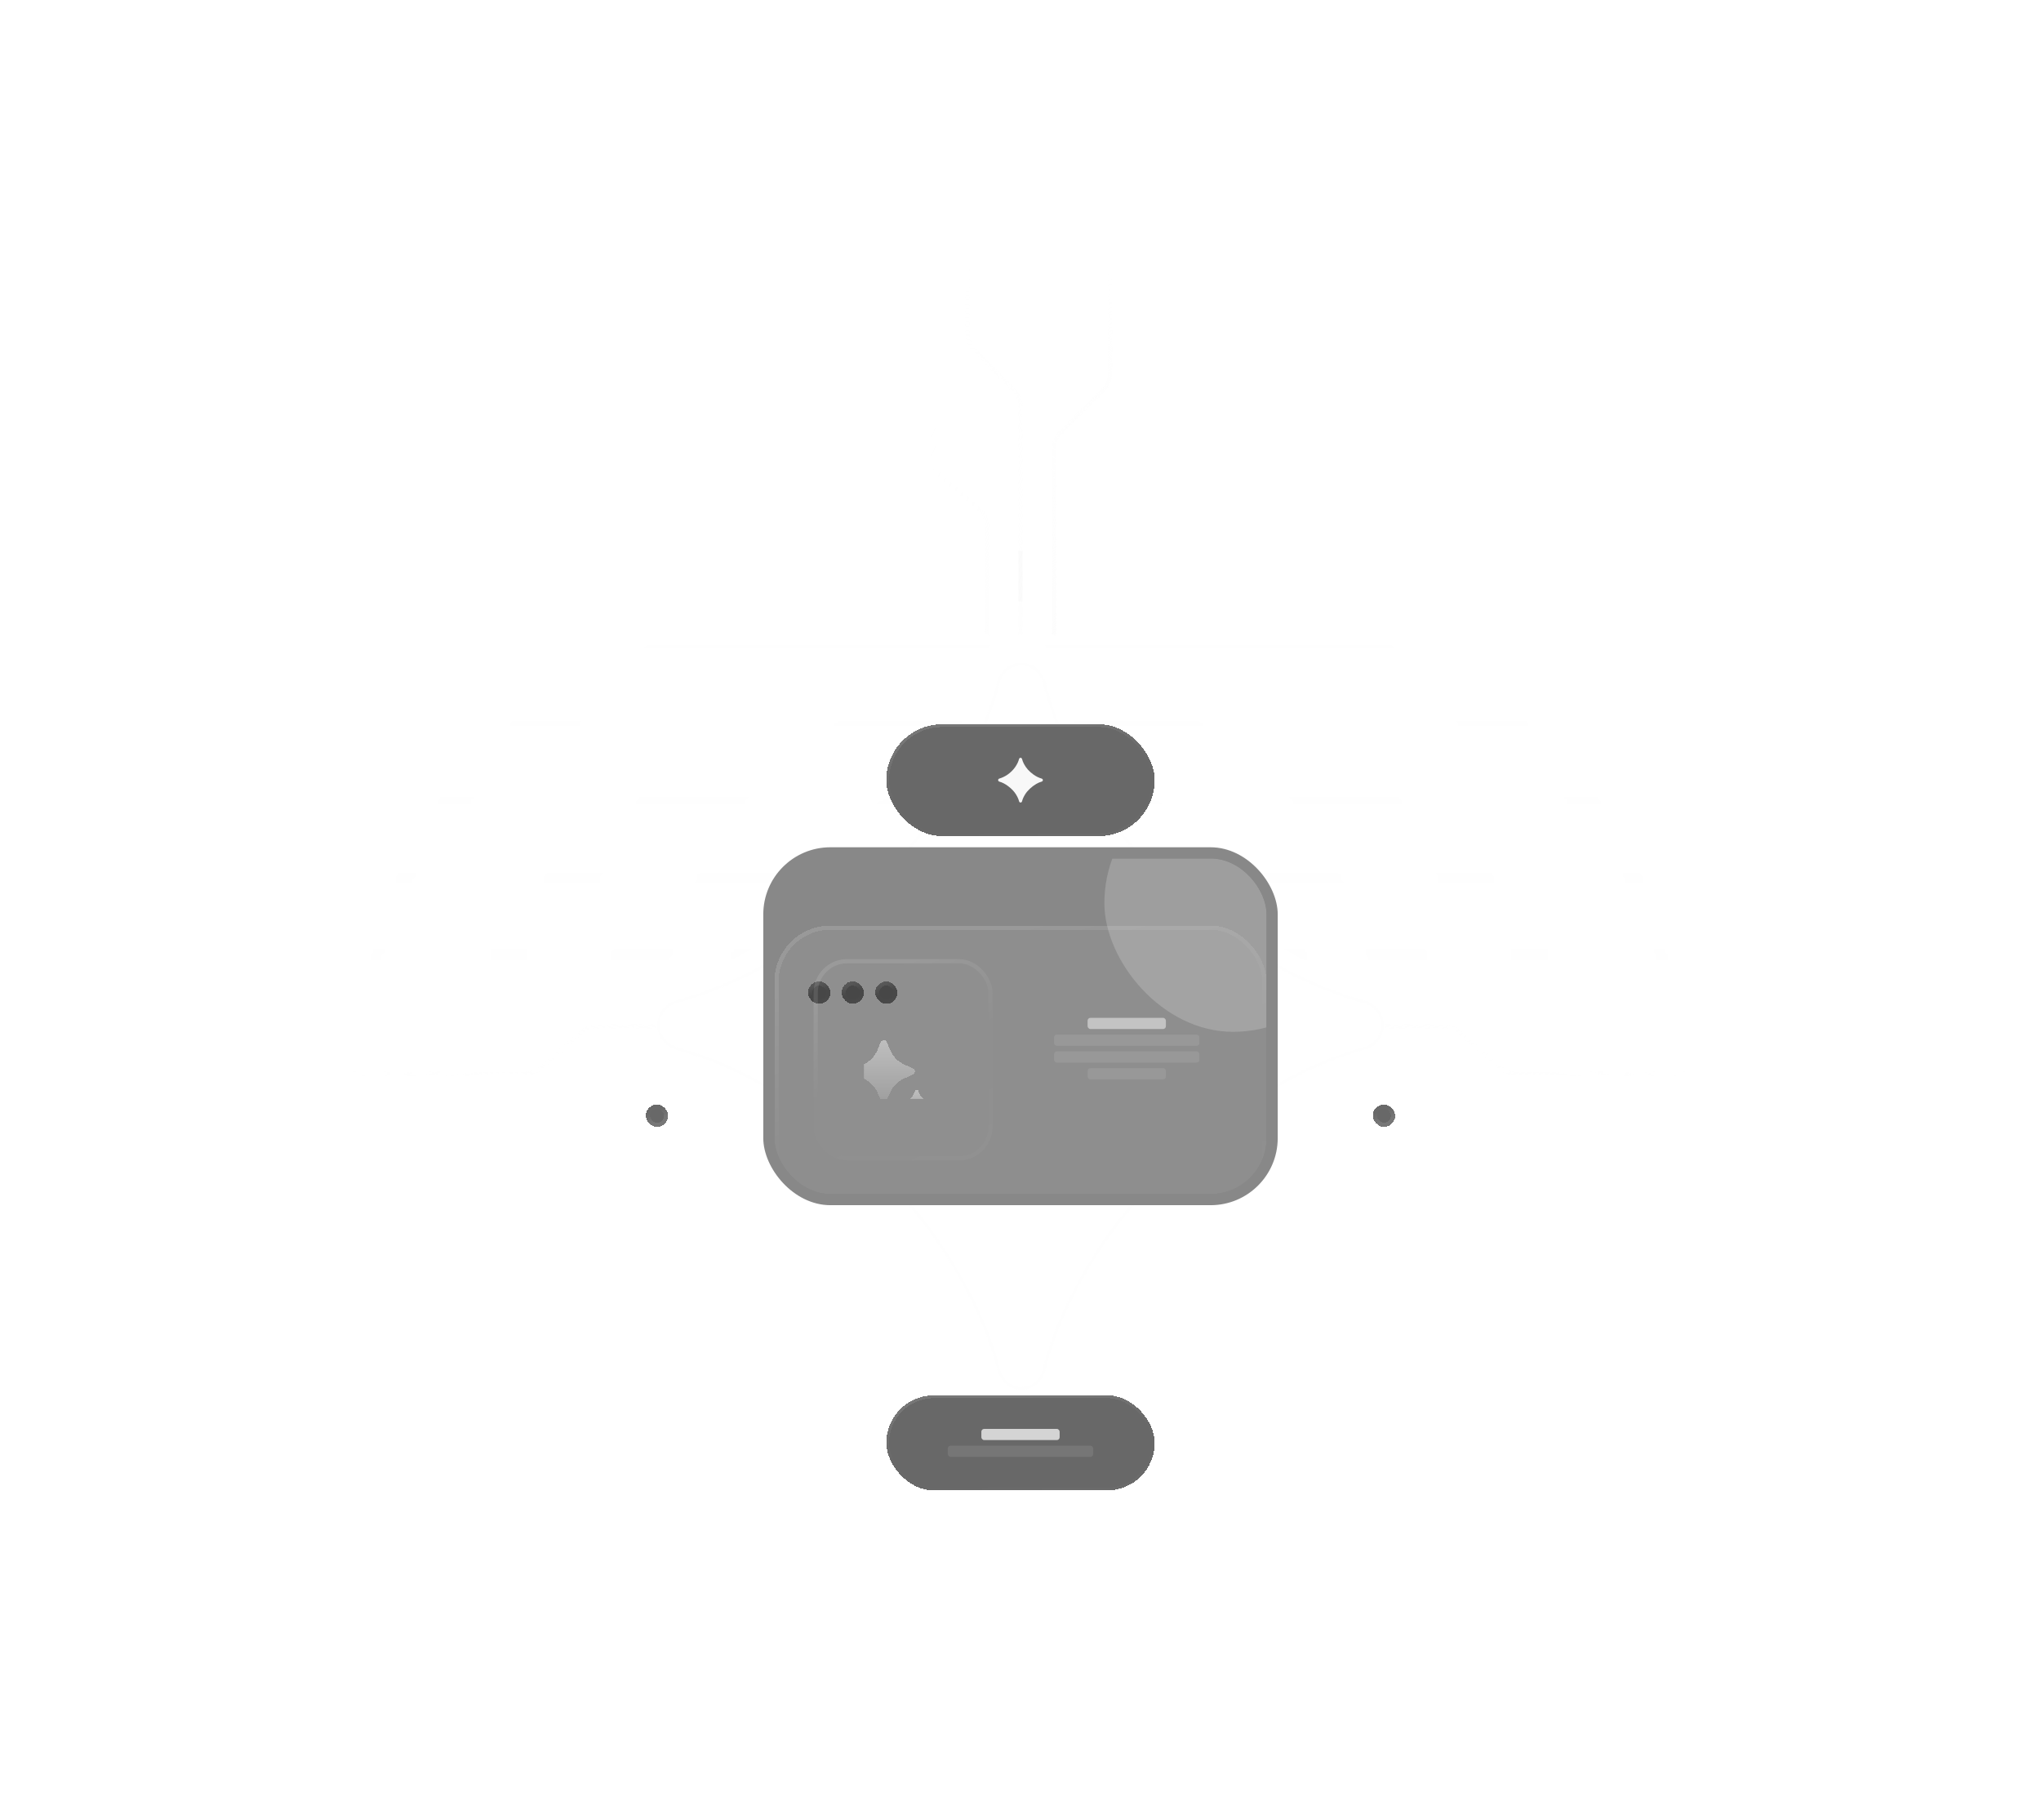 <svg width="730" height="651" viewBox="0 0 730 651" fill="none" xmlns="http://www.w3.org/2000/svg">
<mask id="mask0_9048_8605" style="mask-type:alpha" maskUnits="userSpaceOnUse" x="109" y="112" width="511" height="511">
<circle cx="364.5" cy="367.5" r="255.5" fill="url(#paint0_radial_9048_8605)"/>
</mask>
<g mask="url(#mask0_9048_8605)">
<circle opacity="0.25" cx="179.5" cy="181.5" r="181.5" fill="url(#paint1_linear_9048_8605)"/>
<circle opacity="0.5" cx="181.5" cy="552.5" r="181.5" fill="url(#paint2_linear_9048_8605)"/>
<path opacity="0.25" d="M-215 384L188.002 384C189.935 384 191.803 383.3 193.259 382.03L208.241 368.97C209.697 367.7 211.565 367 213.498 367L235 367" stroke="url(#paint3_linear_9048_8605)" stroke-width="1.5"/>
<path opacity="0.25" d="M945 384L541.998 384C540.065 384 538.197 383.3 536.741 382.03L521.759 368.97C520.303 367.7 518.435 367 516.502 367L495 367" stroke="url(#paint4_linear_9048_8605)" stroke-width="1.5"/>
<circle opacity="0.25" cx="548.5" cy="181.5" r="181.5" fill="url(#paint5_linear_9048_8605)"/>
<circle opacity="0.5" cx="548.5" cy="552.5" r="181.5" fill="url(#paint6_linear_9048_8605)"/>
</g>
<path opacity="0.1" d="M290.467 334.911L290.468 334.91C308.346 322.464 323.285 307.525 335.282 290.096L335.283 290.095C345.891 274.575 353.183 259.212 357.146 244.006C358.127 240.242 361.434 237.5 365.287 237.5C369.183 237.5 372.514 240.302 373.472 244.12C375.76 253.238 379.334 262.564 384.19 272.097L384.191 272.1C390.306 283.875 398.115 295.192 407.619 306.053L407.619 306.053L407.626 306.061C417.354 316.695 428.215 326.31 440.204 334.906L440.206 334.908C455.877 346.017 471.819 353.829 488.033 358.335C491.795 359.38 494.5 362.722 494.5 366.594C494.5 370.522 491.713 373.896 487.885 374.946C477.6 377.765 467.023 382.31 456.157 388.572L456.154 388.574C443.031 396.266 430.815 405.428 419.503 416.06C408.191 426.468 398.908 437.448 391.659 449L391.659 449C382.668 463.349 376.577 476.985 373.403 489.911C372.472 493.699 369.185 496.5 365.33 496.5C361.481 496.5 358.199 493.709 357.256 489.932C354.075 477.19 347.991 463.658 339.018 449.34C328.372 432.124 313.204 416.17 293.53 401.47C276.412 388.533 259.278 379.698 242.128 374.982L241.996 375.464L242.128 374.982C238.283 373.925 235.5 370.523 235.5 366.571C235.5 362.696 238.176 359.337 241.929 358.265C258.73 353.468 274.909 345.682 290.467 334.911Z" stroke="#F8F8F8"/>
<g filter="url(#filter0_bdi_9048_8605)">
<rect x="239" y="371" width="8" height="8" rx="4" transform="rotate(180 239 371)" fill="#282828" fill-opacity="0.7" style="mix-blend-mode:luminosity" shape-rendering="crispEdges"/>
<rect x="238.25" y="370.25" width="6.5" height="6.5" rx="3.25" transform="rotate(180 238.25 370.25)" stroke="url(#paint7_linear_9048_8605)" stroke-opacity="0.25" stroke-width="1.5" shape-rendering="crispEdges"/>
</g>
<g filter="url(#filter1_bdi_9048_8605)">
<rect x="499" y="371" width="8" height="8" rx="4" transform="rotate(180 499 371)" fill="#282828" fill-opacity="0.7" style="mix-blend-mode:luminosity" shape-rendering="crispEdges"/>
<rect x="498.25" y="370.25" width="6.5" height="6.5" rx="3.25" transform="rotate(180 498.25 370.25)" stroke="url(#paint8_linear_9048_8605)" stroke-opacity="0.25" stroke-width="1.5" shape-rendering="crispEdges"/>
</g>
<rect x="273" y="303" width="184" height="128" rx="24" fill="#121212" fill-opacity="0.5" style="mix-blend-mode:luminosity"/>
<g clip-path="url(#clip0_9048_8605)">
<g filter="url(#filter2_bd_9048_8605)">
<rect x="277" y="307" width="176" height="120" rx="20" fill="#F8F8F8" fill-opacity="0.05" style="mix-blend-mode:luminosity" shape-rendering="crispEdges"/>
<rect x="277.75" y="307.75" width="174.5" height="118.5" rx="19.25" stroke="url(#paint9_linear_9048_8605)" stroke-opacity="0.25" stroke-width="1.5" shape-rendering="crispEdges"/>
</g>
<g filter="url(#filter3_f_9048_8605)">
<rect x="395" y="277" width="92" height="92" rx="46" fill="#F8F8F8" fill-opacity="0.2"/>
</g>
</g>
<rect opacity="0.5" x="389" y="364" width="28" height="4" rx="1" fill="#F8F8F8"/>
<rect opacity="0.1" x="377" y="370" width="52" height="4" rx="1" fill="#F8F8F8"/>
<rect opacity="0.1" x="377" y="376" width="52" height="4" rx="1" fill="#F8F8F8"/>
<rect opacity="0.1" x="389" y="382" width="28" height="4" rx="1" fill="#F8F8F8"/>
<g filter="url(#filter4_bdi_9048_8605)">
<rect x="289" y="319" width="8" height="8" rx="4" fill="#282828" fill-opacity="0.7" style="mix-blend-mode:luminosity" shape-rendering="crispEdges"/>
<rect x="289.75" y="319.75" width="6.5" height="6.5" rx="3.25" stroke="url(#paint10_linear_9048_8605)" stroke-opacity="0.25" stroke-width="1.5" shape-rendering="crispEdges"/>
</g>
<g filter="url(#filter5_bdi_9048_8605)">
<rect x="301" y="319" width="8" height="8" rx="4" fill="#282828" fill-opacity="0.7" style="mix-blend-mode:luminosity" shape-rendering="crispEdges"/>
<rect x="301.75" y="319.75" width="6.5" height="6.5" rx="3.25" stroke="url(#paint11_linear_9048_8605)" stroke-opacity="0.25" stroke-width="1.5" shape-rendering="crispEdges"/>
</g>
<g filter="url(#filter6_bdi_9048_8605)">
<rect x="313" y="319" width="8" height="8" rx="4" fill="#282828" fill-opacity="0.7" style="mix-blend-mode:luminosity" shape-rendering="crispEdges"/>
<rect x="313.75" y="319.75" width="6.5" height="6.5" rx="3.25" stroke="url(#paint12_linear_9048_8605)" stroke-opacity="0.25" stroke-width="1.5" shape-rendering="crispEdges"/>
</g>
<g filter="url(#filter7_bi_9048_8605)">
<rect x="289" y="339" width="64" height="72" rx="12" fill="white" fill-opacity="0.01" style="mix-blend-mode:luminosity"/>
<rect x="289.75" y="339.75" width="62.5" height="70.5" rx="11.25" stroke="url(#paint13_linear_9048_8605)" stroke-opacity="0.25" stroke-width="1.5"/>
<g clip-path="url(#clip1_9048_8605)">
<g opacity="0.5" filter="url(#filter8_dd_9048_8605)">
<path d="M320.35 379.75L319.227 382.302C318.795 383.284 317.427 383.284 316.995 382.302L315.872 379.75C314.872 377.478 313.073 375.67 310.829 374.681L307.737 373.32C306.754 372.887 306.754 371.468 307.737 371.035L310.732 369.715C313.034 368.702 314.866 366.826 315.848 364.477L316.986 361.757C317.408 360.747 318.814 360.747 319.236 361.757L320.374 364.477C321.357 366.826 323.188 368.702 325.49 369.715L328.485 371.035C329.468 371.468 329.468 372.887 328.485 373.32L325.393 374.681C323.149 375.67 321.35 377.478 320.35 379.75Z" fill="url(#paint14_linear_9048_8605)" shape-rendering="crispEdges"/>
</g>
<g opacity="0.5" filter="url(#filter9_dd_9048_8605)">
<path d="M330.789 387.799L330.473 388.518C330.242 389.043 329.508 389.043 329.277 388.518L328.961 387.799C328.398 386.518 327.384 385.498 326.118 384.941L325.145 384.511C324.619 384.28 324.619 383.52 325.145 383.288L326.064 382.883C327.362 382.311 328.394 381.254 328.948 379.929L329.272 379.153C329.498 378.612 330.252 378.612 330.478 379.153L330.803 379.929C331.356 381.254 332.388 382.311 333.687 382.883L334.605 383.288C335.132 383.52 335.132 384.28 334.605 384.512L333.632 384.941C332.366 385.498 331.352 386.518 330.789 387.799H330.789Z" fill="url(#paint15_linear_9048_8605)" shape-rendering="crispEdges"/>
</g>
</g>
</g>
<g filter="url(#filter10_bdi_9048_8605)">
<rect x="317" y="467" width="96" height="34" rx="17" fill="#282828" fill-opacity="0.7" style="mix-blend-mode:luminosity" shape-rendering="crispEdges"/>
<rect x="317.5" y="467.5" width="95" height="33" rx="16.5" stroke="url(#paint16_linear_9048_8605)" stroke-opacity="0.25" shape-rendering="crispEdges"/>
<rect opacity="0.75" x="351" y="479" width="28" height="4" rx="1" fill="#F8F8F8"/>
<rect opacity="0.1" x="339" y="485" width="52" height="4" rx="1" fill="#F8F8F8"/>
</g>
<g filter="url(#filter11_bdi_9048_8605)">
<rect x="317" y="227" width="96" height="40" rx="20" fill="#282828" fill-opacity="0.7" style="mix-blend-mode:luminosity" shape-rendering="crispEdges"/>
<rect x="317.5" y="227.5" width="95" height="39" rx="19.5" stroke="url(#paint17_linear_9048_8605)" stroke-opacity="0.25" shape-rendering="crispEdges"/>
<path d="M365.02 255C364.768 255 364.555 254.817 364.494 254.572C364.299 253.792 363.926 252.962 363.375 252.083C362.722 251.028 361.792 250.049 360.583 249.146C359.532 248.352 358.481 247.81 357.431 247.521C357.182 247.452 357 247.232 357 246.974C357 246.721 357.175 246.502 357.418 246.433C358.448 246.139 359.441 245.661 360.396 245C361.493 244.236 362.41 243.319 363.146 242.25C363.797 241.297 364.244 240.355 364.487 239.423C364.551 239.179 364.765 239 365.018 239C365.273 239 365.489 239.183 365.551 239.431C365.691 239.989 365.91 240.561 366.208 241.146C366.583 241.868 367.062 242.562 367.646 243.229C368.243 243.882 368.91 244.472 369.646 245C370.608 245.682 371.586 246.161 372.58 246.437C372.823 246.505 373 246.722 373 246.975C373 247.232 372.818 247.451 372.57 247.519C371.94 247.691 371.292 247.97 370.625 248.354C369.819 248.826 369.069 249.389 368.375 250.042C367.681 250.681 367.111 251.354 366.667 252.062C366.115 252.943 365.741 253.78 365.547 254.571C365.487 254.817 365.273 255 365.02 255Z" fill="#F8F8F8"/>
</g>
<mask id="mask1_9048_8605" style="mask-type:alpha" maskUnits="userSpaceOnUse" x="315" y="95" width="100" height="132">
<rect x="415" y="227" width="100" height="132" transform="rotate(180 415 227)" fill="url(#paint18_linear_9048_8605)"/>
</mask>
<g mask="url(#mask1_9048_8605)">
<path d="M377 228L377 160.314C377 158.192 377.843 156.157 379.343 154.657L394.657 139.343C396.157 137.843 397 135.808 397 133.686L397 83" stroke="url(#paint19_linear_9048_8605)" stroke-width="1.5"/>
<path opacity="0.25" d="M346 71L346 119.247C346 121.333 346.815 123.336 348.27 124.83L362.73 139.67C364.185 141.164 365 143.167 365 145.253L365 228" stroke="url(#paint20_linear_9048_8605)" stroke-width="1.5"/>
<path opacity="0.25" d="M334 71L334 164.352C334 166.669 335.005 168.873 336.755 170.392L350.246 182.108C351.995 183.627 353 185.831 353 188.148L353 228" stroke="url(#paint21_linear_9048_8605)" stroke-width="1.5"/>
<path opacity="0.5" d="M365 215L365 197" stroke="#F8F8F8" stroke-width="1.5"/>
</g>
<circle opacity="0.5" cx="481.817" cy="371.817" r="1.817" fill="url(#paint22_linear_9048_8605)"/>
<circle opacity="0.5" cx="503.817" cy="374.817" r="1.817" fill="url(#paint23_linear_9048_8605)"/>
<circle opacity="0.5" cx="500.574" cy="346.854" r="0.606" transform="rotate(-49.466 500.574 346.854)" fill="url(#paint24_linear_9048_8605)"/>
<circle opacity="0.5" cx="487.606" cy="349.028" r="0.606" fill="url(#paint25_linear_9048_8605)"/>
<circle cx="502.294" cy="396.294" r="1.653" transform="rotate(55.989 502.294 396.294)" fill="white" fill-opacity="0.15"/>
<circle cx="521.211" cy="360.211" r="1.211" fill="url(#paint26_linear_9048_8605)"/>
<circle opacity="0.5" cx="1.946" cy="1.946" r="1.946" transform="matrix(-1 0 0 1 246.92 372.713)" fill="url(#paint27_linear_9048_8605)"/>
<circle opacity="0.5" cx="1.946" cy="1.946" r="1.946" transform="matrix(-1 0 0 1 223.364 375.925)" fill="url(#paint28_linear_9048_8605)"/>
<circle opacity="0.5" cx="0.649" cy="0.649" r="0.649" transform="matrix(-0.65 -0.76 -0.76 0.65 225.806 348.001)" fill="url(#paint29_linear_9048_8605)"/>
<circle opacity="0.5" cx="0.649" cy="0.649" r="0.649" transform="matrix(-1 0 0 1 239.425 349.609)" fill="url(#paint30_linear_9048_8605)"/>
<circle cx="1.77" cy="1.77" r="1.77" transform="matrix(-0.559 0.829 0.829 0.559 222.572 398.41)" fill="white" fill-opacity="0.15"/>
<circle cx="1.297" cy="1.297" r="1.297" transform="matrix(-1 0 0 1 204.091 360.935)" fill="url(#paint31_linear_9048_8605)"/>
<defs>
<filter id="filter0_bdi_9048_8605" x="219" y="351" width="32" height="60" filterUnits="userSpaceOnUse" color-interpolation-filters="sRGB">
<feFlood flood-opacity="0" result="BackgroundImageFix"/>
<feGaussianBlur in="BackgroundImageFix" stdDeviation="6"/>
<feComposite in2="SourceAlpha" operator="in" result="effect1_backgroundBlur_9048_8605"/>
<feColorMatrix in="SourceAlpha" type="matrix" values="0 0 0 0 0 0 0 0 0 0 0 0 0 0 0 0 0 0 127 0" result="hardAlpha"/>
<feMorphology radius="16" operator="erode" in="SourceAlpha" result="effect2_dropShadow_9048_8605"/>
<feOffset dy="32"/>
<feGaussianBlur stdDeviation="12"/>
<feComposite in2="hardAlpha" operator="out"/>
<feColorMatrix type="matrix" values="0 0 0 0 0 0 0 0 0 0 0 0 0 0 0 0 0 0 0.4 0"/>
<feBlend mode="multiply" in2="effect1_backgroundBlur_9048_8605" result="effect2_dropShadow_9048_8605"/>
<feBlend mode="normal" in="SourceGraphic" in2="effect2_dropShadow_9048_8605" result="shape"/>
<feColorMatrix in="SourceAlpha" type="matrix" values="0 0 0 0 0 0 0 0 0 0 0 0 0 0 0 0 0 0 127 0" result="hardAlpha"/>
<feOffset/>
<feGaussianBlur stdDeviation="4"/>
<feComposite in2="hardAlpha" operator="arithmetic" k2="-1" k3="1"/>
<feColorMatrix type="matrix" values="0 0 0 0 0.973 0 0 0 0 0.973 0 0 0 0 0.973 0 0 0 0.25 0"/>
<feBlend mode="normal" in2="shape" result="effect3_innerShadow_9048_8605"/>
</filter>
<filter id="filter1_bdi_9048_8605" x="479" y="351" width="32" height="60" filterUnits="userSpaceOnUse" color-interpolation-filters="sRGB">
<feFlood flood-opacity="0" result="BackgroundImageFix"/>
<feGaussianBlur in="BackgroundImageFix" stdDeviation="6"/>
<feComposite in2="SourceAlpha" operator="in" result="effect1_backgroundBlur_9048_8605"/>
<feColorMatrix in="SourceAlpha" type="matrix" values="0 0 0 0 0 0 0 0 0 0 0 0 0 0 0 0 0 0 127 0" result="hardAlpha"/>
<feMorphology radius="16" operator="erode" in="SourceAlpha" result="effect2_dropShadow_9048_8605"/>
<feOffset dy="32"/>
<feGaussianBlur stdDeviation="12"/>
<feComposite in2="hardAlpha" operator="out"/>
<feColorMatrix type="matrix" values="0 0 0 0 0 0 0 0 0 0 0 0 0 0 0 0 0 0 0.4 0"/>
<feBlend mode="multiply" in2="effect1_backgroundBlur_9048_8605" result="effect2_dropShadow_9048_8605"/>
<feBlend mode="normal" in="SourceGraphic" in2="effect2_dropShadow_9048_8605" result="shape"/>
<feColorMatrix in="SourceAlpha" type="matrix" values="0 0 0 0 0 0 0 0 0 0 0 0 0 0 0 0 0 0 127 0" result="hardAlpha"/>
<feOffset/>
<feGaussianBlur stdDeviation="4"/>
<feComposite in2="hardAlpha" operator="arithmetic" k2="-1" k3="1"/>
<feColorMatrix type="matrix" values="0 0 0 0 0.973 0 0 0 0 0.973 0 0 0 0 0.973 0 0 0 0.25 0"/>
<feBlend mode="normal" in2="shape" result="effect3_innerShadow_9048_8605"/>
</filter>
<filter id="filter2_bd_9048_8605" x="245" y="275" width="240" height="200" filterUnits="userSpaceOnUse" color-interpolation-filters="sRGB">
<feFlood flood-opacity="0" result="BackgroundImageFix"/>
<feGaussianBlur in="BackgroundImageFix" stdDeviation="16"/>
<feComposite in2="SourceAlpha" operator="in" result="effect1_backgroundBlur_9048_8605"/>
<feColorMatrix in="SourceAlpha" type="matrix" values="0 0 0 0 0 0 0 0 0 0 0 0 0 0 0 0 0 0 127 0" result="hardAlpha"/>
<feOffset dy="24"/>
<feGaussianBlur stdDeviation="12"/>
<feComposite in2="hardAlpha" operator="out"/>
<feColorMatrix type="matrix" values="0 0 0 0 0 0 0 0 0 0 0 0 0 0 0 0 0 0 0.3 0"/>
<feBlend mode="multiply" in2="effect1_backgroundBlur_9048_8605" result="effect2_dropShadow_9048_8605"/>
<feBlend mode="normal" in="SourceGraphic" in2="effect2_dropShadow_9048_8605" result="shape"/>
</filter>
<filter id="filter3_f_9048_8605" x="335" y="217" width="212" height="212" filterUnits="userSpaceOnUse" color-interpolation-filters="sRGB">
<feFlood flood-opacity="0" result="BackgroundImageFix"/>
<feBlend mode="normal" in="SourceGraphic" in2="BackgroundImageFix" result="shape"/>
<feGaussianBlur stdDeviation="30" result="effect1_foregroundBlur_9048_8605"/>
</filter>
<filter id="filter4_bdi_9048_8605" x="277" y="307" width="32" height="60" filterUnits="userSpaceOnUse" color-interpolation-filters="sRGB">
<feFlood flood-opacity="0" result="BackgroundImageFix"/>
<feGaussianBlur in="BackgroundImageFix" stdDeviation="6"/>
<feComposite in2="SourceAlpha" operator="in" result="effect1_backgroundBlur_9048_8605"/>
<feColorMatrix in="SourceAlpha" type="matrix" values="0 0 0 0 0 0 0 0 0 0 0 0 0 0 0 0 0 0 127 0" result="hardAlpha"/>
<feMorphology radius="16" operator="erode" in="SourceAlpha" result="effect2_dropShadow_9048_8605"/>
<feOffset dy="32"/>
<feGaussianBlur stdDeviation="12"/>
<feComposite in2="hardAlpha" operator="out"/>
<feColorMatrix type="matrix" values="0 0 0 0 0 0 0 0 0 0 0 0 0 0 0 0 0 0 0.4 0"/>
<feBlend mode="multiply" in2="effect1_backgroundBlur_9048_8605" result="effect2_dropShadow_9048_8605"/>
<feBlend mode="normal" in="SourceGraphic" in2="effect2_dropShadow_9048_8605" result="shape"/>
<feColorMatrix in="SourceAlpha" type="matrix" values="0 0 0 0 0 0 0 0 0 0 0 0 0 0 0 0 0 0 127 0" result="hardAlpha"/>
<feOffset/>
<feGaussianBlur stdDeviation="4"/>
<feComposite in2="hardAlpha" operator="arithmetic" k2="-1" k3="1"/>
<feColorMatrix type="matrix" values="0 0 0 0 0.973 0 0 0 0 0.973 0 0 0 0 0.973 0 0 0 0.25 0"/>
<feBlend mode="normal" in2="shape" result="effect3_innerShadow_9048_8605"/>
</filter>
<filter id="filter5_bdi_9048_8605" x="289" y="307" width="32" height="60" filterUnits="userSpaceOnUse" color-interpolation-filters="sRGB">
<feFlood flood-opacity="0" result="BackgroundImageFix"/>
<feGaussianBlur in="BackgroundImageFix" stdDeviation="6"/>
<feComposite in2="SourceAlpha" operator="in" result="effect1_backgroundBlur_9048_8605"/>
<feColorMatrix in="SourceAlpha" type="matrix" values="0 0 0 0 0 0 0 0 0 0 0 0 0 0 0 0 0 0 127 0" result="hardAlpha"/>
<feMorphology radius="16" operator="erode" in="SourceAlpha" result="effect2_dropShadow_9048_8605"/>
<feOffset dy="32"/>
<feGaussianBlur stdDeviation="12"/>
<feComposite in2="hardAlpha" operator="out"/>
<feColorMatrix type="matrix" values="0 0 0 0 0 0 0 0 0 0 0 0 0 0 0 0 0 0 0.4 0"/>
<feBlend mode="multiply" in2="effect1_backgroundBlur_9048_8605" result="effect2_dropShadow_9048_8605"/>
<feBlend mode="normal" in="SourceGraphic" in2="effect2_dropShadow_9048_8605" result="shape"/>
<feColorMatrix in="SourceAlpha" type="matrix" values="0 0 0 0 0 0 0 0 0 0 0 0 0 0 0 0 0 0 127 0" result="hardAlpha"/>
<feOffset/>
<feGaussianBlur stdDeviation="4"/>
<feComposite in2="hardAlpha" operator="arithmetic" k2="-1" k3="1"/>
<feColorMatrix type="matrix" values="0 0 0 0 0.973 0 0 0 0 0.973 0 0 0 0 0.973 0 0 0 0.25 0"/>
<feBlend mode="normal" in2="shape" result="effect3_innerShadow_9048_8605"/>
</filter>
<filter id="filter6_bdi_9048_8605" x="301" y="307" width="32" height="60" filterUnits="userSpaceOnUse" color-interpolation-filters="sRGB">
<feFlood flood-opacity="0" result="BackgroundImageFix"/>
<feGaussianBlur in="BackgroundImageFix" stdDeviation="6"/>
<feComposite in2="SourceAlpha" operator="in" result="effect1_backgroundBlur_9048_8605"/>
<feColorMatrix in="SourceAlpha" type="matrix" values="0 0 0 0 0 0 0 0 0 0 0 0 0 0 0 0 0 0 127 0" result="hardAlpha"/>
<feMorphology radius="16" operator="erode" in="SourceAlpha" result="effect2_dropShadow_9048_8605"/>
<feOffset dy="32"/>
<feGaussianBlur stdDeviation="12"/>
<feComposite in2="hardAlpha" operator="out"/>
<feColorMatrix type="matrix" values="0 0 0 0 0 0 0 0 0 0 0 0 0 0 0 0 0 0 0.4 0"/>
<feBlend mode="multiply" in2="effect1_backgroundBlur_9048_8605" result="effect2_dropShadow_9048_8605"/>
<feBlend mode="normal" in="SourceGraphic" in2="effect2_dropShadow_9048_8605" result="shape"/>
<feColorMatrix in="SourceAlpha" type="matrix" values="0 0 0 0 0 0 0 0 0 0 0 0 0 0 0 0 0 0 127 0" result="hardAlpha"/>
<feOffset/>
<feGaussianBlur stdDeviation="4"/>
<feComposite in2="hardAlpha" operator="arithmetic" k2="-1" k3="1"/>
<feColorMatrix type="matrix" values="0 0 0 0 0.973 0 0 0 0 0.973 0 0 0 0 0.973 0 0 0 0.25 0"/>
<feBlend mode="normal" in2="shape" result="effect3_innerShadow_9048_8605"/>
</filter>
<filter id="filter7_bi_9048_8605" x="189" y="239" width="264" height="272" filterUnits="userSpaceOnUse" color-interpolation-filters="sRGB">
<feFlood flood-opacity="0" result="BackgroundImageFix"/>
<feGaussianBlur in="BackgroundImageFix" stdDeviation="50"/>
<feComposite in2="SourceAlpha" operator="in" result="effect1_backgroundBlur_9048_8605"/>
<feBlend mode="normal" in="SourceGraphic" in2="effect1_backgroundBlur_9048_8605" result="shape"/>
<feColorMatrix in="SourceAlpha" type="matrix" values="0 0 0 0 0 0 0 0 0 0 0 0 0 0 0 0 0 0 127 0" result="hardAlpha"/>
<feOffset dx="2" dy="4"/>
<feGaussianBlur stdDeviation="8"/>
<feComposite in2="hardAlpha" operator="arithmetic" k2="-1" k3="1"/>
<feColorMatrix type="matrix" values="0 0 0 0 0.973 0 0 0 0 0.973 0 0 0 0 0.973 0 0 0 0.06 0"/>
<feBlend mode="normal" in2="shape" result="effect2_innerShadow_9048_8605"/>
</filter>
<filter id="filter8_dd_9048_8605" x="298" y="360" width="34.223" height="34.039" filterUnits="userSpaceOnUse" color-interpolation-filters="sRGB">
<feFlood flood-opacity="0" result="BackgroundImageFix"/>
<feColorMatrix in="SourceAlpha" type="matrix" values="0 0 0 0 0 0 0 0 0 0 0 0 0 0 0 0 0 0 127 0" result="hardAlpha"/>
<feOffset dx="-3" dy="5"/>
<feGaussianBlur stdDeviation="3"/>
<feColorMatrix type="matrix" values="0 0 0 0 0 0 0 0 0 0 0 0 0 0 0 0 0 0 0.2 0"/>
<feBlend mode="normal" in2="BackgroundImageFix" result="effect1_dropShadow_9048_8605"/>
<feColorMatrix in="SourceAlpha" type="matrix" values="0 0 0 0 0 0 0 0 0 0 0 0 0 0 0 0 0 0 127 0" result="hardAlpha"/>
<feOffset dx="-1" dy="2"/>
<feGaussianBlur stdDeviation="1.5"/>
<feComposite in2="hardAlpha" operator="out"/>
<feColorMatrix type="matrix" values="0 0 0 0 0 0 0 0 0 0 0 0 0 0 0 0 0 0 0.1 0"/>
<feBlend mode="normal" in2="effect1_dropShadow_9048_8605" result="effect2_dropShadow_9048_8605"/>
<feBlend mode="normal" in="SourceGraphic" in2="effect2_dropShadow_9048_8605" result="shape"/>
</filter>
<filter id="filter9_dd_9048_8605" x="315.75" y="377.747" width="22.25" height="22.165" filterUnits="userSpaceOnUse" color-interpolation-filters="sRGB">
<feFlood flood-opacity="0" result="BackgroundImageFix"/>
<feColorMatrix in="SourceAlpha" type="matrix" values="0 0 0 0 0 0 0 0 0 0 0 0 0 0 0 0 0 0 127 0" result="hardAlpha"/>
<feOffset dx="-3" dy="5"/>
<feGaussianBlur stdDeviation="3"/>
<feColorMatrix type="matrix" values="0 0 0 0 0 0 0 0 0 0 0 0 0 0 0 0 0 0 0.2 0"/>
<feBlend mode="normal" in2="BackgroundImageFix" result="effect1_dropShadow_9048_8605"/>
<feColorMatrix in="SourceAlpha" type="matrix" values="0 0 0 0 0 0 0 0 0 0 0 0 0 0 0 0 0 0 127 0" result="hardAlpha"/>
<feOffset dx="-1" dy="2"/>
<feGaussianBlur stdDeviation="1.5"/>
<feComposite in2="hardAlpha" operator="out"/>
<feColorMatrix type="matrix" values="0 0 0 0 0 0 0 0 0 0 0 0 0 0 0 0 0 0 0.1 0"/>
<feBlend mode="normal" in2="effect1_dropShadow_9048_8605" result="effect2_dropShadow_9048_8605"/>
<feBlend mode="normal" in="SourceGraphic" in2="effect2_dropShadow_9048_8605" result="shape"/>
</filter>
<filter id="filter10_bdi_9048_8605" x="305" y="455" width="120" height="86" filterUnits="userSpaceOnUse" color-interpolation-filters="sRGB">
<feFlood flood-opacity="0" result="BackgroundImageFix"/>
<feGaussianBlur in="BackgroundImageFix" stdDeviation="6"/>
<feComposite in2="SourceAlpha" operator="in" result="effect1_backgroundBlur_9048_8605"/>
<feColorMatrix in="SourceAlpha" type="matrix" values="0 0 0 0 0 0 0 0 0 0 0 0 0 0 0 0 0 0 127 0" result="hardAlpha"/>
<feMorphology radius="16" operator="erode" in="SourceAlpha" result="effect2_dropShadow_9048_8605"/>
<feOffset dy="32"/>
<feGaussianBlur stdDeviation="12"/>
<feComposite in2="hardAlpha" operator="out"/>
<feColorMatrix type="matrix" values="0 0 0 0 0 0 0 0 0 0 0 0 0 0 0 0 0 0 0.4 0"/>
<feBlend mode="multiply" in2="effect1_backgroundBlur_9048_8605" result="effect2_dropShadow_9048_8605"/>
<feBlend mode="normal" in="SourceGraphic" in2="effect2_dropShadow_9048_8605" result="shape"/>
<feColorMatrix in="SourceAlpha" type="matrix" values="0 0 0 0 0 0 0 0 0 0 0 0 0 0 0 0 0 0 127 0" result="hardAlpha"/>
<feOffset/>
<feGaussianBlur stdDeviation="4"/>
<feComposite in2="hardAlpha" operator="arithmetic" k2="-1" k3="1"/>
<feColorMatrix type="matrix" values="0 0 0 0 0.973 0 0 0 0 0.973 0 0 0 0 0.973 0 0 0 0.25 0"/>
<feBlend mode="normal" in2="shape" result="effect3_innerShadow_9048_8605"/>
</filter>
<filter id="filter11_bdi_9048_8605" x="305" y="215" width="120" height="92" filterUnits="userSpaceOnUse" color-interpolation-filters="sRGB">
<feFlood flood-opacity="0" result="BackgroundImageFix"/>
<feGaussianBlur in="BackgroundImageFix" stdDeviation="6"/>
<feComposite in2="SourceAlpha" operator="in" result="effect1_backgroundBlur_9048_8605"/>
<feColorMatrix in="SourceAlpha" type="matrix" values="0 0 0 0 0 0 0 0 0 0 0 0 0 0 0 0 0 0 127 0" result="hardAlpha"/>
<feMorphology radius="16" operator="erode" in="SourceAlpha" result="effect2_dropShadow_9048_8605"/>
<feOffset dy="32"/>
<feGaussianBlur stdDeviation="12"/>
<feComposite in2="hardAlpha" operator="out"/>
<feColorMatrix type="matrix" values="0 0 0 0 0 0 0 0 0 0 0 0 0 0 0 0 0 0 0.4 0"/>
<feBlend mode="multiply" in2="effect1_backgroundBlur_9048_8605" result="effect2_dropShadow_9048_8605"/>
<feBlend mode="normal" in="SourceGraphic" in2="effect2_dropShadow_9048_8605" result="shape"/>
<feColorMatrix in="SourceAlpha" type="matrix" values="0 0 0 0 0 0 0 0 0 0 0 0 0 0 0 0 0 0 127 0" result="hardAlpha"/>
<feOffset/>
<feGaussianBlur stdDeviation="4"/>
<feComposite in2="hardAlpha" operator="arithmetic" k2="-1" k3="1"/>
<feColorMatrix type="matrix" values="0 0 0 0 0.973 0 0 0 0 0.973 0 0 0 0 0.973 0 0 0 0.25 0"/>
<feBlend mode="normal" in2="shape" result="effect3_innerShadow_9048_8605"/>
</filter>
<radialGradient id="paint0_radial_9048_8605" cx="0" cy="0" r="1" gradientUnits="userSpaceOnUse" gradientTransform="translate(364.5 367.5) rotate(90) scale(255.5)">
<stop stop-color="#D9D9D9"/>
<stop offset="1" stop-color="#737373" stop-opacity="0"/>
</radialGradient>
<linearGradient id="paint1_linear_9048_8605" x1="179.5" y1="0" x2="179.5" y2="363" gradientUnits="userSpaceOnUse">
<stop offset="0.523" stop-color="#F8F8F8" stop-opacity="0"/>
<stop offset="1" stop-color="#F8F8F8" stop-opacity="0.1"/>
</linearGradient>
<linearGradient id="paint2_linear_9048_8605" x1="181.5" y1="371" x2="181.5" y2="734" gradientUnits="userSpaceOnUse">
<stop offset="0.523" stop-color="#F8F8F8" stop-opacity="0"/>
<stop offset="1" stop-color="#F8F8F8" stop-opacity="0.1"/>
</linearGradient>
<linearGradient id="paint3_linear_9048_8605" x1="144.5" y1="386" x2="166.38" y2="332.162" gradientUnits="userSpaceOnUse">
<stop stop-color="#F8F8F8" stop-opacity="0.8"/>
<stop offset="0.548" stop-color="#F8F8F8" stop-opacity="0.2"/>
<stop offset="1" stop-color="#F8F8F8" stop-opacity="0.8"/>
</linearGradient>
<linearGradient id="paint4_linear_9048_8605" x1="585.5" y1="386" x2="563.62" y2="332.162" gradientUnits="userSpaceOnUse">
<stop stop-color="#F8F8F8" stop-opacity="0.8"/>
<stop offset="0.548" stop-color="#F8F8F8" stop-opacity="0.2"/>
<stop offset="1" stop-color="#F8F8F8" stop-opacity="0.8"/>
</linearGradient>
<linearGradient id="paint5_linear_9048_8605" x1="548.5" y1="0" x2="548.5" y2="363" gradientUnits="userSpaceOnUse">
<stop offset="0.523" stop-color="#F8F8F8" stop-opacity="0"/>
<stop offset="1" stop-color="#F8F8F8" stop-opacity="0.1"/>
</linearGradient>
<linearGradient id="paint6_linear_9048_8605" x1="548.5" y1="371" x2="548.5" y2="734" gradientUnits="userSpaceOnUse">
<stop offset="0.523" stop-color="#F8F8F8" stop-opacity="0"/>
<stop offset="1" stop-color="#F8F8F8" stop-opacity="0.1"/>
</linearGradient>
<linearGradient id="paint7_linear_9048_8605" x1="243" y1="371" x2="246.48" y2="379.785" gradientUnits="userSpaceOnUse">
<stop stop-color="white" stop-opacity="0.4"/>
<stop offset="0.4" stop-color="white" stop-opacity="0.01"/>
<stop offset="0.6" stop-color="white" stop-opacity="0.01"/>
<stop offset="1" stop-color="white" stop-opacity="0.1"/>
</linearGradient>
<linearGradient id="paint8_linear_9048_8605" x1="503" y1="371" x2="506.48" y2="379.785" gradientUnits="userSpaceOnUse">
<stop stop-color="white" stop-opacity="0.4"/>
<stop offset="0.4" stop-color="white" stop-opacity="0.01"/>
<stop offset="0.6" stop-color="white" stop-opacity="0.01"/>
<stop offset="1" stop-color="white" stop-opacity="0.1"/>
</linearGradient>
<linearGradient id="paint9_linear_9048_8605" x1="365" y1="307" x2="403.378" y2="449.089" gradientUnits="userSpaceOnUse">
<stop stop-color="white" stop-opacity="0.4"/>
<stop offset="0.4" stop-color="white" stop-opacity="0.01"/>
<stop offset="0.6" stop-color="white" stop-opacity="0.01"/>
<stop offset="1" stop-color="white" stop-opacity="0.1"/>
</linearGradient>
<linearGradient id="paint10_linear_9048_8605" x1="293" y1="319" x2="296.48" y2="327.785" gradientUnits="userSpaceOnUse">
<stop stop-color="white" stop-opacity="0.4"/>
<stop offset="0.4" stop-color="white" stop-opacity="0.01"/>
<stop offset="0.6" stop-color="white" stop-opacity="0.01"/>
<stop offset="1" stop-color="white" stop-opacity="0.1"/>
</linearGradient>
<linearGradient id="paint11_linear_9048_8605" x1="305" y1="319" x2="308.48" y2="327.785" gradientUnits="userSpaceOnUse">
<stop stop-color="white" stop-opacity="0.4"/>
<stop offset="0.4" stop-color="white" stop-opacity="0.01"/>
<stop offset="0.6" stop-color="white" stop-opacity="0.01"/>
<stop offset="1" stop-color="white" stop-opacity="0.1"/>
</linearGradient>
<linearGradient id="paint12_linear_9048_8605" x1="317" y1="319" x2="320.48" y2="327.785" gradientUnits="userSpaceOnUse">
<stop stop-color="white" stop-opacity="0.4"/>
<stop offset="0.4" stop-color="white" stop-opacity="0.01"/>
<stop offset="0.6" stop-color="white" stop-opacity="0.01"/>
<stop offset="1" stop-color="white" stop-opacity="0.1"/>
</linearGradient>
<linearGradient id="paint13_linear_9048_8605" x1="321" y1="339" x2="355.011" y2="415.315" gradientUnits="userSpaceOnUse">
<stop stop-color="white" stop-opacity="0.4"/>
<stop offset="0.4" stop-color="white" stop-opacity="0.01"/>
<stop offset="0.6" stop-color="white" stop-opacity="0.01"/>
<stop offset="1" stop-color="white" stop-opacity="0.1"/>
</linearGradient>
<linearGradient id="paint14_linear_9048_8605" x1="318.111" y1="361" x2="318.111" y2="383.038" gradientUnits="userSpaceOnUse">
<stop stop-color="#F8F8F8" stop-opacity="0.9"/>
<stop offset="1" stop-color="#F8F8F8" stop-opacity="0.3"/>
</linearGradient>
<linearGradient id="paint15_linear_9048_8605" x1="329.875" y1="378.747" x2="329.875" y2="388.912" gradientUnits="userSpaceOnUse">
<stop stop-color="#F8F8F8" stop-opacity="0.9"/>
<stop offset="1" stop-color="#F8F8F8" stop-opacity="0.3"/>
</linearGradient>
<linearGradient id="paint16_linear_9048_8605" x1="365" y1="467" x2="370.943" y2="509.362" gradientUnits="userSpaceOnUse">
<stop stop-color="white" stop-opacity="0.4"/>
<stop offset="0.4" stop-color="white" stop-opacity="0.01"/>
<stop offset="0.6" stop-color="white" stop-opacity="0.01"/>
<stop offset="1" stop-color="white" stop-opacity="0.1"/>
</linearGradient>
<linearGradient id="paint17_linear_9048_8605" x1="365" y1="227" x2="373.166" y2="276.47" gradientUnits="userSpaceOnUse">
<stop stop-color="white" stop-opacity="0.4"/>
<stop offset="0.4" stop-color="white" stop-opacity="0.01"/>
<stop offset="0.6" stop-color="white" stop-opacity="0.01"/>
<stop offset="1" stop-color="white" stop-opacity="0.1"/>
</linearGradient>
<linearGradient id="paint18_linear_9048_8605" x1="465" y1="227" x2="465" y2="359" gradientUnits="userSpaceOnUse">
<stop offset="0.391" stop-color="#D9D9D9"/>
<stop offset="1" stop-color="#737373" stop-opacity="0"/>
</linearGradient>
<linearGradient id="paint19_linear_9048_8605" x1="377" y1="83" x2="438.638" y2="99.457" gradientUnits="userSpaceOnUse">
<stop stop-color="#F8F8F8" stop-opacity="0"/>
<stop offset="0.452" stop-color="#F8F8F8" stop-opacity="0.2"/>
<stop offset="1" stop-color="#F8F8F8" stop-opacity="0.8"/>
</linearGradient>
<linearGradient id="paint20_linear_9048_8605" x1="346" y1="137.5" x2="399.838" y2="159.38" gradientUnits="userSpaceOnUse">
<stop stop-color="#F8F8F8" stop-opacity="0.8"/>
<stop offset="0.548" stop-color="#F8F8F8" stop-opacity="0.2"/>
<stop offset="1" stop-color="#F8F8F8" stop-opacity="0.8"/>
</linearGradient>
<linearGradient id="paint21_linear_9048_8605" x1="334" y1="137.5" x2="387.838" y2="159.38" gradientUnits="userSpaceOnUse">
<stop stop-color="#F8F8F8" stop-opacity="0"/>
<stop offset="0.548" stop-color="#F8F8F8" stop-opacity="0.2"/>
<stop offset="1" stop-color="#F8F8F8" stop-opacity="0.8"/>
</linearGradient>
<linearGradient id="paint22_linear_9048_8605" x1="483.028" y1="370" x2="480" y2="374.24" gradientUnits="userSpaceOnUse">
<stop stop-color="white" stop-opacity="0.3"/>
<stop offset="0.827" stop-color="white" stop-opacity="0"/>
</linearGradient>
<linearGradient id="paint23_linear_9048_8605" x1="505.028" y1="373" x2="502" y2="377.24" gradientUnits="userSpaceOnUse">
<stop stop-color="white" stop-opacity="0.3"/>
<stop offset="0.827" stop-color="white" stop-opacity="0"/>
</linearGradient>
<linearGradient id="paint24_linear_9048_8605" x1="500.978" y1="345.845" x2="500.271" y2="347.359" gradientUnits="userSpaceOnUse">
<stop offset="0.173" stop-color="white" stop-opacity="0"/>
<stop offset="1" stop-color="white" stop-opacity="0.3"/>
</linearGradient>
<linearGradient id="paint25_linear_9048_8605" x1="488.009" y1="348.019" x2="487.303" y2="349.533" gradientUnits="userSpaceOnUse">
<stop offset="0.173" stop-color="white" stop-opacity="0"/>
<stop offset="1" stop-color="white" stop-opacity="0.3"/>
</linearGradient>
<linearGradient id="paint26_linear_9048_8605" x1="522.019" y1="358.192" x2="520.606" y2="361.221" gradientUnits="userSpaceOnUse">
<stop stop-color="white" stop-opacity="0.3"/>
<stop offset="0.827" stop-color="white" stop-opacity="0"/>
</linearGradient>
<linearGradient id="paint27_linear_9048_8605" x1="3.243" y1="9.34157e-08" x2="-9.98582e-08" y2="4.54" gradientUnits="userSpaceOnUse">
<stop stop-color="white" stop-opacity="0.3"/>
<stop offset="0.827" stop-color="white" stop-opacity="0"/>
</linearGradient>
<linearGradient id="paint28_linear_9048_8605" x1="3.243" y1="9.34157e-08" x2="-9.98582e-08" y2="4.54" gradientUnits="userSpaceOnUse">
<stop stop-color="white" stop-opacity="0.3"/>
<stop offset="0.827" stop-color="white" stop-opacity="0"/>
</linearGradient>
<linearGradient id="paint29_linear_9048_8605" x1="1.081" y1="-0.432" x2="0.324" y2="1.189" gradientUnits="userSpaceOnUse">
<stop offset="0.173" stop-color="white" stop-opacity="0"/>
<stop offset="1" stop-color="white" stop-opacity="0.3"/>
</linearGradient>
<linearGradient id="paint30_linear_9048_8605" x1="1.081" y1="-0.432" x2="0.324" y2="1.189" gradientUnits="userSpaceOnUse">
<stop offset="0.173" stop-color="white" stop-opacity="0"/>
<stop offset="1" stop-color="white" stop-opacity="0.3"/>
</linearGradient>
<linearGradient id="paint31_linear_9048_8605" x1="2.162" y1="-0.865" x2="0.649" y2="2.378" gradientUnits="userSpaceOnUse">
<stop stop-color="white" stop-opacity="0.3"/>
<stop offset="0.827" stop-color="white" stop-opacity="0"/>
</linearGradient>
<clipPath id="clip0_9048_8605">
<rect x="277" y="307" width="176" height="120" rx="20" fill="white"/>
</clipPath>
<clipPath id="clip1_9048_8605">
<rect width="28" height="28" fill="white" transform="translate(307 361)"/>
</clipPath>
</defs>
</svg>
